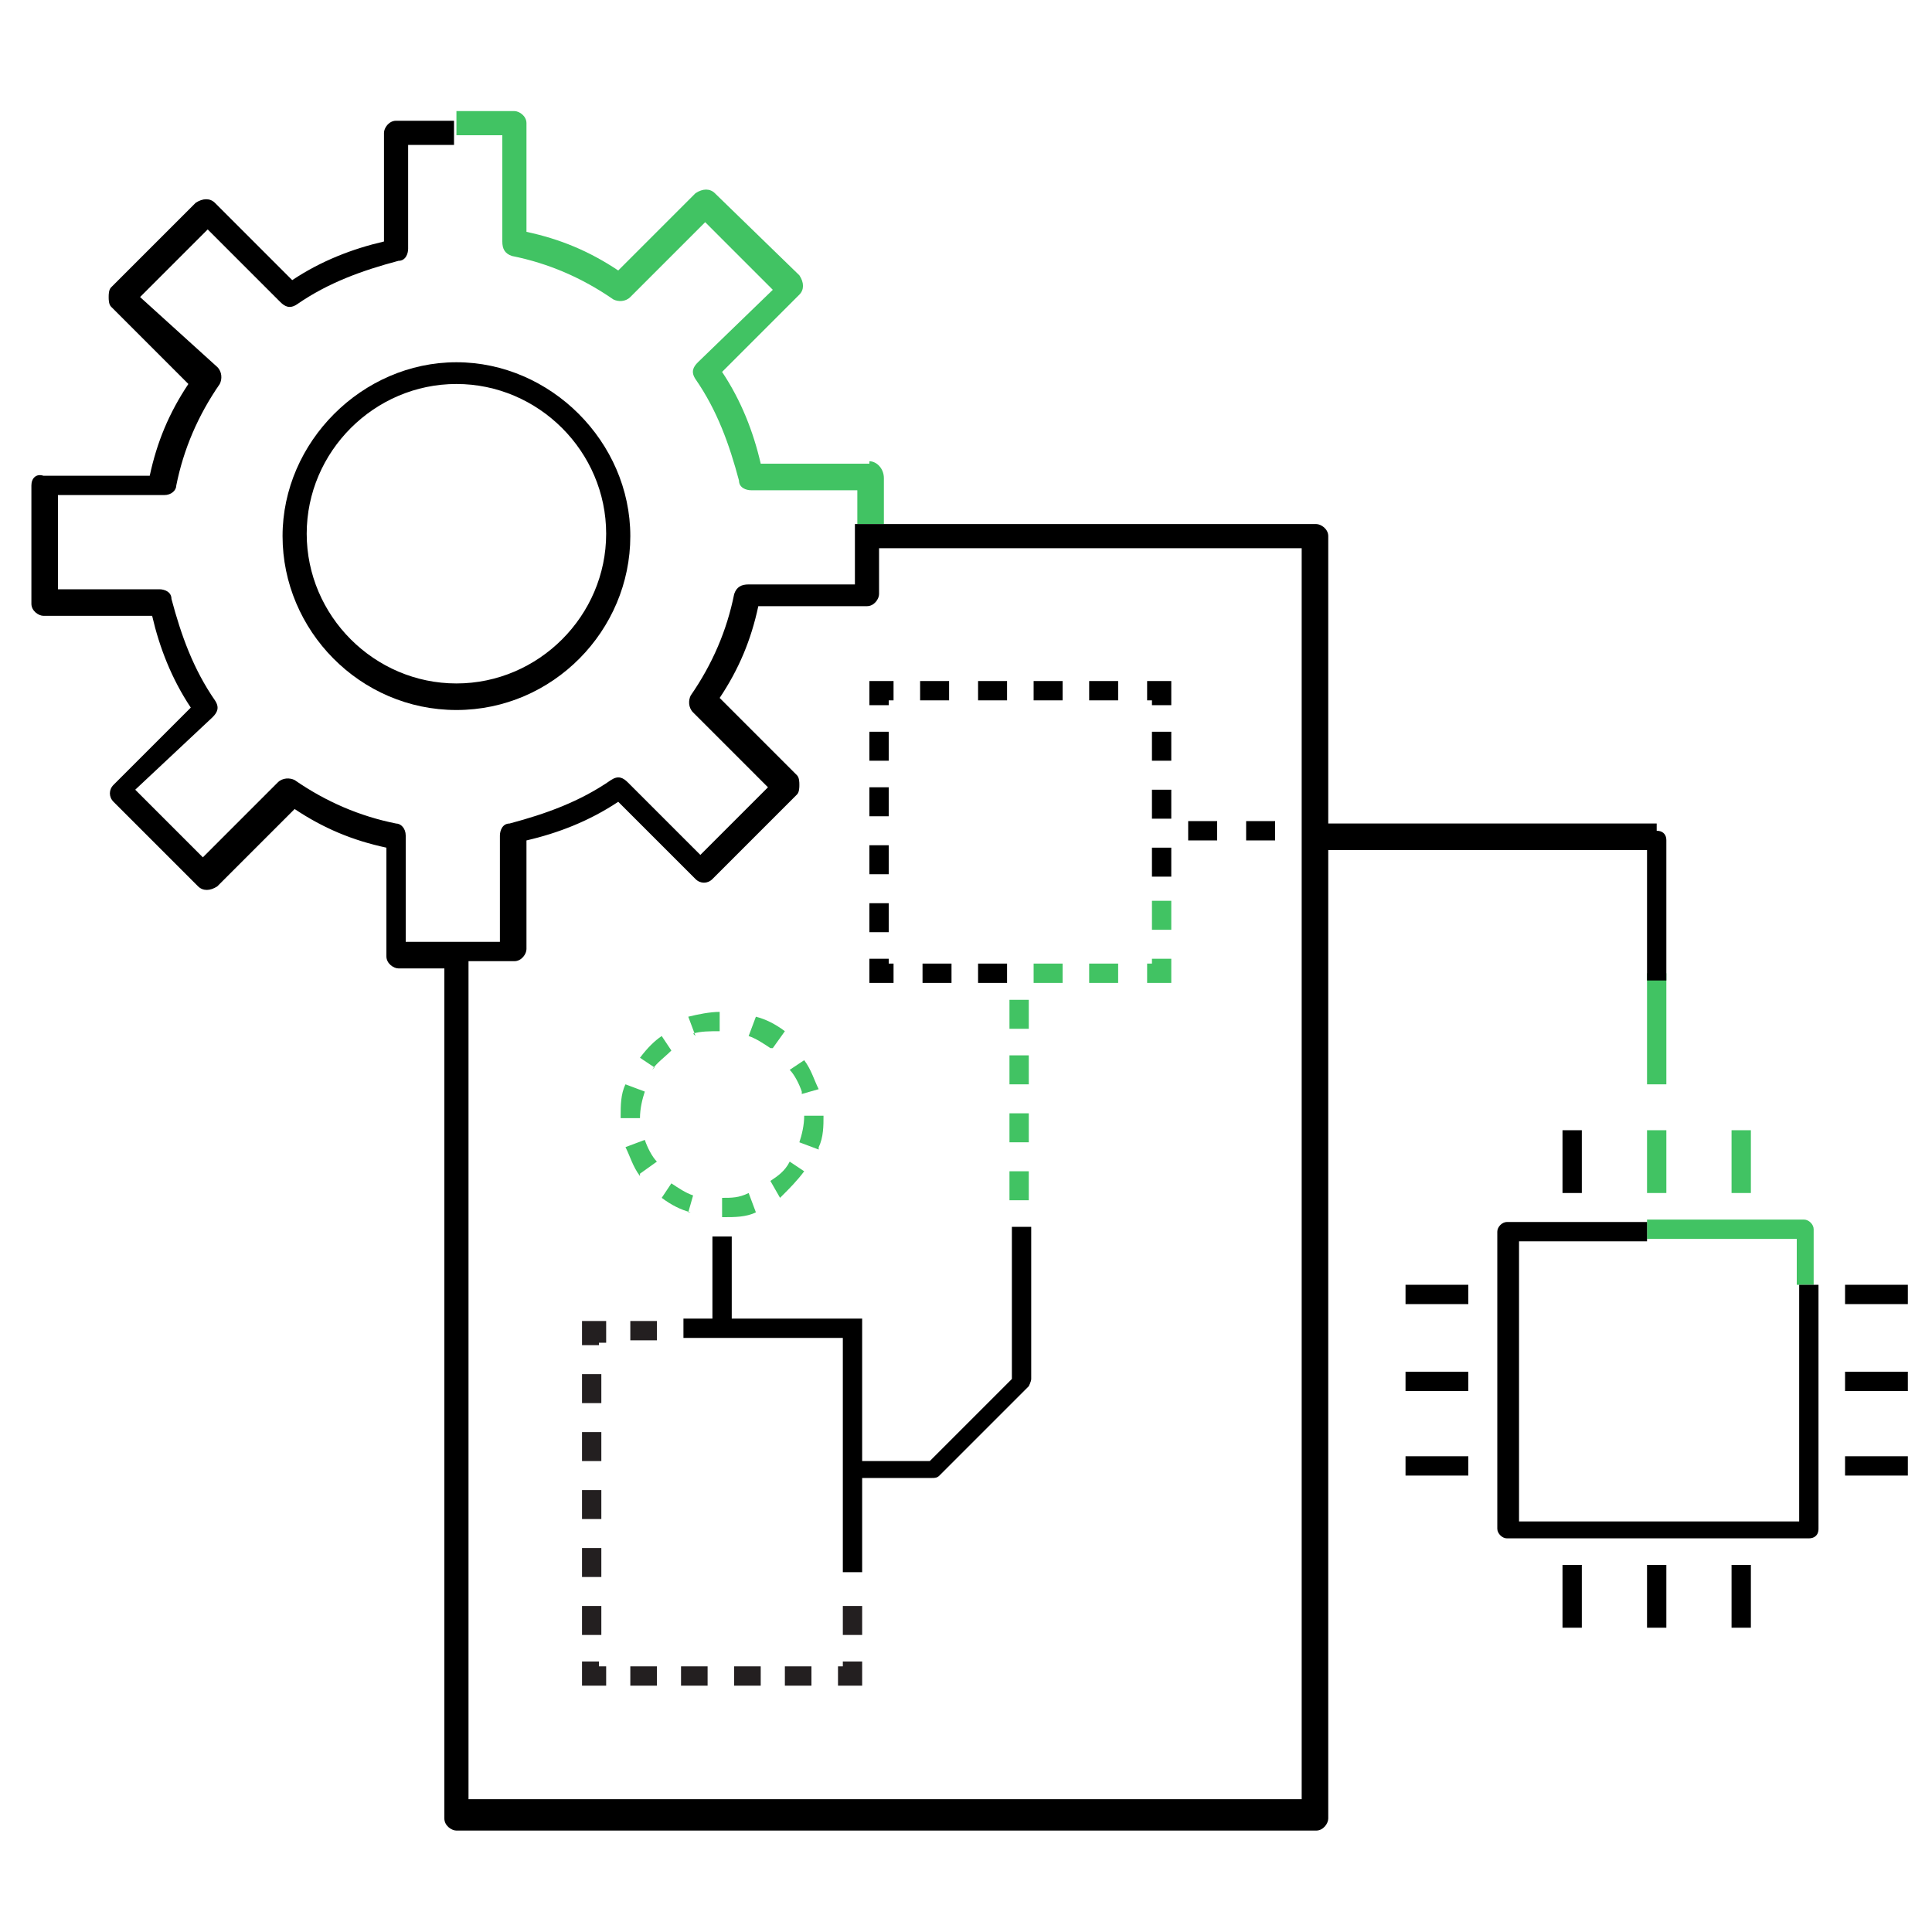 <?xml version="1.0" encoding="UTF-8" standalone="no"?>
<svg xmlns="http://www.w3.org/2000/svg" version="1.1" viewBox="0 0 80 80">
    
  <defs>
        
    <style>
      .cls-1 {
        fill: #41c363;
      }

      .cls-2 {
        fill: #231f20;
      }
    </style>
      
  </defs>
    
  <!-- Generator: Adobe Illustrator 28.7.7, SVG Export Plug-In . SVG Version: 1.2.0 Build 194)  -->
    
  <g>
        
    <g id="Layer_1">
            
      <g>
                
        <polygon class="cls-2" points="34.9 68.8 34.9 69 34.7 69 34.7 69.8 35.7 69.8 35.7 68.8 34.9 68.8"/>
                
        <rect class="cls-2" height=".8" width="1.1" x="32.5" y="69"/>
                
        <rect class="cls-2" height=".8" width="1.1" x="30.4" y="69"/>
                
        <rect class="cls-2" height=".8" width="1.1" x="28.2" y="69"/>
                
        <rect class="cls-2" height=".8" width="1.1" x="26.1" y="69"/>
                
        <polygon class="cls-2" points="24.1 68.8 24.1 69.8 25.1 69.8 25.1 69 24.8 69 24.8 68.8 24.1 68.8"/>
                
        <rect class="cls-2" height="1.2" width=".8" x="24.1" y="66.5"/>
                
        <rect class="cls-2" height="1.2" width=".8" x="24.1" y="64.1"/>
                
        <rect class="cls-2" height="1.2" width=".8" x="24.1" y="61.7"/>
                
        <rect class="cls-2" height="1.2" width=".8" x="24.1" y="59.3"/>
                
        <rect class="cls-2" height="1.2" width=".8" x="24.1" y="56.9"/>
                
        <polygon class="cls-2" points="24.1 54.7 24.1 55.7 24.8 55.7 24.8 55.6 25.1 55.6 25.1 54.7 24.1 54.7"/>
                
        <rect class="cls-2" height=".8" width="1.1" x="26.1" y="54.7"/>
                
        <rect class="cls-2" height="1.2" width=".8" x="34.9" y="66.5"/>
                
        <g>
                    
          <path class="cls-1" d="M29.9,50.4v-.8c.4,0,.7,0,1.1-.2l.3.8c-.4.2-.9.2-1.3.2M28.6,50.2c-.4-.1-.8-.3-1.2-.6l.4-.6c.3.2.6.4.9.5l-.2.7ZM32.3,49.6l-.4-.7c.3-.2.6-.4.8-.8l.6.4c-.3.4-.6.7-.9,1M26.5,48.7c-.3-.4-.4-.8-.6-1.2l.8-.3c.1.3.3.7.5.9l-.7.5ZM33.9,47.6l-.8-.3c.1-.3.2-.7.2-1.1h.8c0,.4,0,.9-.2,1.3M25.7,46.2h0c0-.4,0-.9.2-1.3l.8.3c-.1.3-.2.7-.2,1.1h-.8ZM33.2,45.2c-.1-.3-.3-.7-.5-.9l.6-.4c.3.4.4.8.6,1.2l-.7.2ZM27.1,44.2l-.6-.4c.3-.4.6-.7.9-.9l.4.6c-.3.3-.6.5-.8.8M31.9,43.4c-.3-.2-.6-.4-.9-.5l.3-.8c.4.1.8.3,1.2.6l-.5.7ZM28.8,42.9l-.3-.8c.4-.1.9-.2,1.3-.2v.8c-.4,0-.8,0-1.1.1"/>
                    
          <path class="cls-1" d="M42.6,49.7h-.8v-1.2h.8v1.2ZM42.6,47.3h-.8v-1.2h.8v1.2ZM42.6,44.9h-.8v-1.2h.8v1.2ZM42.6,42.6h-.8v-1.2h.8v1.2Z"/>
                    
          <rect class="cls-1" height="2.6" width=".8" x="71.7" y="46.8"/>
                    
          <rect class="cls-1" height="2.6" width=".8" x="68.2" y="46.8"/>
                    
          <polygon class="cls-1" points="48.5 40.7 47.5 40.7 47.5 39.9 47.7 39.9 47.7 39.7 48.5 39.7 48.5 40.7"/>
                    
          <rect class="cls-1" height=".8" width="1.2" x="45.1" y="39.9"/>
                    
          <rect class="cls-1" height=".8" width="1.2" x="42.8" y="39.9"/>
                    
          <rect class="cls-1" height="1.2" width=".8" x="47.7" y="37.3"/>
                    
          <path class="cls-1" d="M36,19.2h-4.5c-.3-1.3-.8-2.6-1.6-3.8l3.2-3.2c.2-.2.2-.5,0-.8l-3.5-3.4c-.2-.2-.5-.2-.8,0l-3.2,3.2c-1.2-.8-2.4-1.3-3.8-1.6v-4.5c0-.3-.3-.5-.5-.5h-2.4v1h1.9v4.4c0,.3.1.5.4.6,1.5.3,2.9.9,4.2,1.8.2.1.5.1.7-.1h0l3.1-3.1,2.8,2.8-3.1,3s0,0,0,0c-.2.2-.3.4-.1.7.9,1.3,1.4,2.7,1.8,4.2,0,.3.3.4.5.4h4.4v1.4h1.1v-1.9c0-.4-.3-.7-.6-.7"/>
                    
          <rect class="cls-1" height="4.6" width=".8" x="68.2" y="40.3"/>
                    
          <path class="cls-1" d="M75.2,53.2h-.8v-1.9h-6.2v-.8h6.5c.2,0,.4.2.4.4v2.3s.1,0,.1,0Z"/>
                  
        </g>
                
        <g>
                    
          <path d="M74.8,63.7h-12.4c-.2,0-.4-.2-.4-.4v-12.3c0-.2.2-.4.4-.4h5.8v.8h-5.3v11.6h11.6v-9.8h.8v10.1c0,.3-.2.4-.4.4"/>
                    
          <rect height=".8" width="2.6" x="76.4" y="60.3"/>
                    
          <rect height=".8" width="2.6" x="76.4" y="56.8"/>
                    
          <rect height=".8" width="2.6" x="76.4" y="53.2"/>
                    
          <rect height=".8" width="2.6" x="58.2" y="60.3"/>
                    
          <rect height=".8" width="2.6" x="58.2" y="56.8"/>
                    
          <rect height=".8" width="2.6" x="58.2" y="53.2"/>
                    
          <rect height="2.6" width=".8" x="71.7" y="64.8"/>
                    
          <rect height="2.6" width=".8" x="68.2" y="64.8"/>
                    
          <rect height="2.6" width=".8" x="64.7" y="64.8"/>
                    
          <rect height="2.6" width=".8" x="64.7" y="46.8"/>
                    
          <path d="M52.8,34.8h-1.2v-.8h1.2v.8ZM50.4,34.8h-1.2v-.8h1.2v.8Z"/>
                    
          <path d="M18.9,29.4c-4,0-7.2-3.3-7.2-7.2s3.3-7.2,7.2-7.2,7.2,3.3,7.2,7.2-3.2,7.2-7.2,7.2M18.9,15.9c-3.4,0-6.2,2.8-6.2,6.2s2.8,6.2,6.2,6.2,6.2-2.8,6.2-6.2-2.8-6.2-6.2-6.2"/>
                    
          <path d="M68.6,34.1h-13.6v-11.9c0-.3-.3-.5-.5-.5h-18.1c0,0-1,0-1,0v2.5h-4.4c-.3,0-.5.1-.6.4-.3,1.5-.9,2.9-1.8,4.2-.1.2-.1.5.1.7h0l3.1,3.1-2.8,2.8-3-3s0,0,0,0c-.2-.2-.4-.3-.7-.1-1.3.9-2.7,1.4-4.2,1.8-.3,0-.4.3-.4.5v4.4h-3.9v-4.4c0-.3-.2-.5-.4-.5-1.5-.3-2.9-.9-4.2-1.8-.2-.1-.5-.1-.7.1h0l-3.1,3.1-2.8-2.8,3.2-3s0,0,0,0c.2-.2.3-.4.1-.7-.9-1.3-1.4-2.7-1.8-4.2,0-.3-.3-.4-.5-.4H2.4v-3.9h4.4c.3,0,.5-.2.5-.4.3-1.5.9-2.9,1.8-4.2.1-.2.1-.5-.1-.7h0l-3.2-2.9,2.8-2.8,3,3s0,0,0,0c.2.2.4.3.7.1,1.3-.9,2.7-1.4,4.2-1.8.3,0,.4-.3.4-.5v-4.3h1.9v-1h-2.4c-.3,0-.5.3-.5.5v4.5c-1.3.3-2.6.8-3.8,1.6l-3.2-3.2c-.2-.2-.5-.2-.8,0l-3.5,3.5c-.1.1-.1.3-.1.4s0,.3.1.4l3.2,3.2c-.8,1.2-1.3,2.4-1.6,3.8H1.8c-.3-.1-.5.1-.5.4v4.9c0,.3.3.5.5.5h4.5c.3,1.3.8,2.6,1.6,3.8l-3.2,3.2c-.2.2-.2.5,0,.7l3.5,3.5c.2.2.5.2.8,0l3.2-3.2c1.2.8,2.4,1.3,3.8,1.6v4.5c0,.3.3.5.5.5h1.9v35.2c0,.3.3.5.5.5h35.6c.3,0,.5-.3.5-.5v-40.1h13.2v5.4h.8v-5.8c0-.3-.2-.4-.4-.4M54,74.5H19.4v-34.7h1.9c.3,0,.5-.3.5-.5v-4.5c1.3-.3,2.6-.8,3.8-1.6l3.2,3.2c.2.2.5.2.7,0l3.5-3.5c.1-.1.1-.3.1-.4s0-.3-.1-.4l-3.2-3.2c.8-1.2,1.3-2.4,1.6-3.8h4.5c.3,0,.5-.3.5-.5v-1.9h17.5v51.8h.2Z"/>
                    
          <rect height=".8" width="1.2" x="40.5" y="39.9"/>
                    
          <rect height=".8" width="1.2" x="38.2" y="39.9"/>
                    
          <polygon points="37 40.7 36 40.7 36 39.7 36.8 39.7 36.8 39.9 37 39.9 37 40.7"/>
                    
          <path d="M36.8,38.6h-.8v-1.2h.8v1.2ZM36.8,36.2h-.8v-1.2h.8v1.2ZM36.8,33.8h-.8v-1.2h.8v1.2ZM36.8,31.5h-.8v-1.2h.8v1.2Z"/>
                    
          <polygon points="36.8 29.2 36 29.2 36 28.2 37 28.2 37 29 36.8 29 36.8 29.2"/>
                    
          <path d="M46.3,29h-1.2v-.8h1.2v.8ZM44,29h-1.2v-.8h1.2v.8ZM41.7,29h-1.2v-.8h1.2v.8ZM39.3,29h-1.2v-.8h1.2v.8Z"/>
                    
          <polygon points="48.5 29.2 47.7 29.2 47.7 29 47.5 29 47.5 28.2 48.5 28.2 48.5 29.2"/>
                    
          <rect height="1.2" width=".8" x="47.7" y="35.1"/>
                    
          <rect height="1.2" width=".8" x="47.7" y="32.7"/>
                    
          <rect height="1.2" width=".8" x="47.7" y="30.3"/>
                    
          <path d="M41.9,50.9v6.2l-3.4,3.4h-2.8v-5.9h-5.4v-3.4h-.8v3.4h-1.2v.8h6.6v9.7h.8v-3.9h2.9c.1,0,.2,0,.3-.1l3.7-3.7c0,0,.1-.2.1-.3v-6.3h-.8Z"/>
                  
        </g>
              
      </g>
          
    </g>
      
  </g>
  
</svg>
